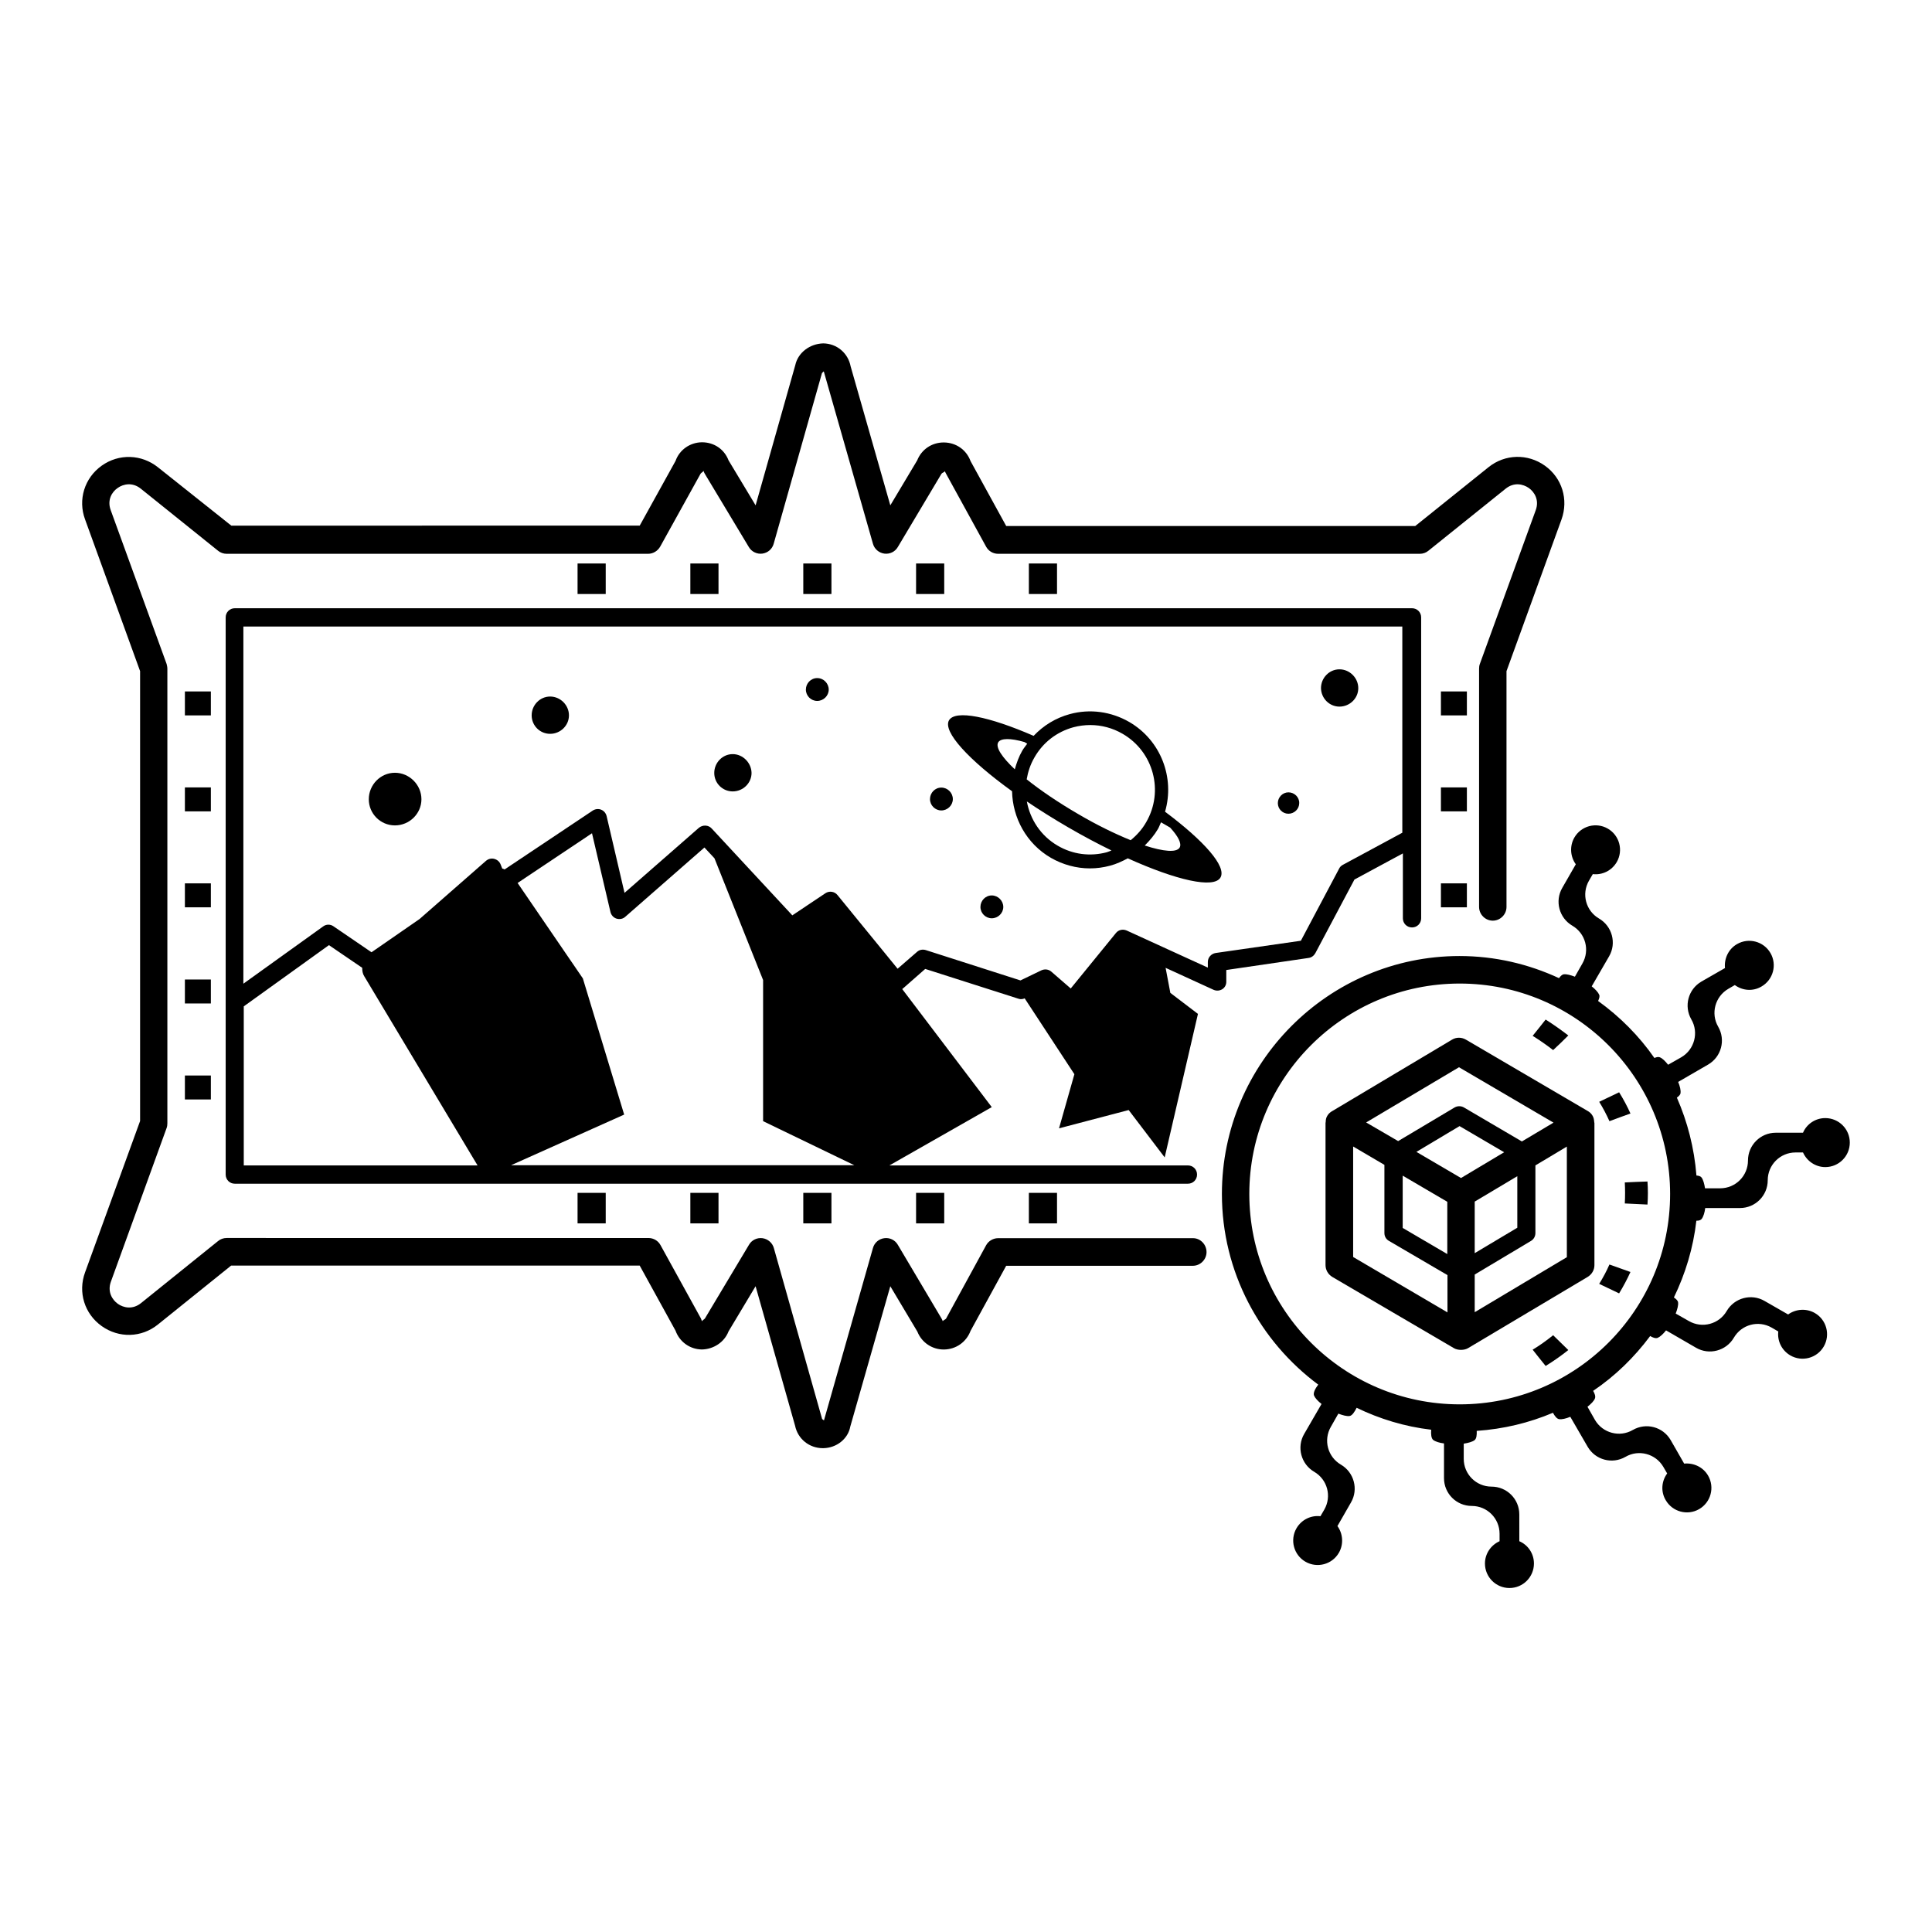<?xml version="1.0" encoding="UTF-8"?>
<!-- Uploaded to: SVG Repo, www.svgrepo.com, Generator: SVG Repo Mixer Tools -->
<svg fill="#000000" width="800px" height="800px" version="1.1" viewBox="144 144 512 512" xmlns="http://www.w3.org/2000/svg">
 <g>
  <path d="m460.16 472.13h-51.641c-1.309 0-2.566 0.727-3.195 1.891l-10.609 19.426c-0.098 0.195-0.773 0.438-0.871 0.68-0.098-0.242-0.195-0.484-0.34-0.727l-11.578-19.523c-0.727-1.258-2.133-1.938-3.586-1.742-1.453 0.195-2.617 1.211-3.004 2.617l-12.984 45.684-0.484-0.387-12.789-45.293c-0.387-1.406-1.598-2.422-3.004-2.617-1.453-0.195-2.859 0.484-3.586 1.742l-11.676 19.523c-0.145 0.242-0.727 0.484-0.773 0.773-0.098-0.242-0.195-0.531-0.289-0.773l-10.707-19.426c-0.629-1.164-1.84-1.891-3.195-1.891l-111.8-0.004c-0.824 0-1.648 0.289-2.277 0.824l-20.395 16.422c-2.227 1.793-4.652 1.258-6.152 0.195-1.5-1.066-2.809-3.195-1.84-5.863l14.773-40.742c0.145-0.387 0.195-0.824 0.195-1.258v-120.43c0-0.438-0.098-0.824-0.195-1.258l-14.824-40.789c-0.969-2.664 0.289-4.797 1.84-5.863 1.5-1.066 3.926-1.598 6.152 0.195l20.441 16.422c0.629 0.531 1.453 0.824 2.277 0.824h111.71c1.309 0 2.519-0.727 3.195-1.891l10.707-19.328c0.145-0.242 0.68-0.484 0.773-0.773 0.098 0.289 0.195 0.531 0.34 0.773l11.676 19.426c0.727 1.258 2.18 1.938 3.586 1.742 1.453-0.195 2.617-1.211 3.004-2.617l12.789-45.199c0-0.098 0.438-0.387 0.484-0.484l13.031 45.684c0.387 1.406 1.598 2.422 3.004 2.617 1.453 0.195 2.859-0.484 3.586-1.742l11.578-19.426c0.145-0.242 0.824-0.438 0.922-0.68 0.047 0.242 0.145 0.438 0.289 0.68l10.609 19.328c0.629 1.164 1.84 1.891 3.195 1.891h111.76c0.824 0 1.648-0.289 2.277-0.824l20.441-16.422c2.227-1.793 4.602-1.258 6.152-0.195 1.5 1.066 2.809 3.195 1.84 5.863l-14.824 40.789c-0.145 0.387-0.195 0.824-0.195 1.258v63.121c0 1.984 1.648 3.633 3.633 3.633s3.633-1.648 3.633-3.633v-62.492l14.582-40.207c1.891-5.281 0.145-10.996-4.41-14.242-4.555-3.246-10.562-3.102-14.922 0.387l-19.426 15.598h-108.41l-9.445-17.199c-1.113-3.004-3.828-4.894-7.023-4.941h-0.098c-3.148 0-5.863 1.84-7.023 4.746l-7.121 11.918-10.512-36.816c-0.68-3.535-3.633-6.055-7.266-6.106-3.535 0.098-6.684 2.422-7.41 5.766l-10.512 37.156-7.168-11.918c-1.113-2.906-3.777-4.797-7.074-4.797-3.195 0.047-5.957 2.035-6.977 4.941l-9.496 17.148-108.23 0.004-19.426-15.453c-4.359-3.488-10.367-3.684-14.922-0.438-4.555 3.246-6.348 9.012-4.41 14.242l14.582 40.207v119.22l-14.582 40.109c-1.938 5.281-0.145 10.996 4.41 14.242 4.555 3.246 10.562 3.102 14.922-0.438l19.379-15.598h108.27l9.496 17.246c1.066 2.953 3.777 4.941 6.977 4.988 3.051-0.047 5.957-1.891 7.074-4.797l7.168-11.965 10.465 36.961c0.727 3.535 3.777 5.957 7.363 5.957h0.098c3.586-0.047 6.59-2.519 7.168-5.715l10.609-37.203 7.168 12.023c1.164 2.953 4.019 4.797 7.074 4.746 3.195-0.047 5.91-1.984 7.023-4.941l9.445-17.246h49.461c1.984 0 3.633-1.648 3.633-3.633 0-1.988-1.598-3.684-3.586-3.684z"/>
  <path d="m468.98 404.21v-3.148l21.801-3.195c0.773-0.098 1.406-0.582 1.793-1.258l10.367-19.523 12.836-6.926v17.199c0 1.355 1.066 2.422 2.422 2.422s2.422-1.066 2.422-2.422v-79.746c0-1.355-1.066-2.422-2.422-2.422h-311.97c-1.355 0-2.422 1.066-2.422 2.422v147.66c0 1.355 1.066 2.422 2.422 2.422h252.58c1.355 0 2.422-1.066 2.422-2.422 0-1.355-1.066-2.422-2.422-2.422h-79.109l27.129-15.453-23.738-31.293c0.047-0.047 0.098-0.047 0.145-0.098l5.957-5.231 24.707 7.894c0.531 0.195 1.113 0.145 1.648-0.098l13.176 20.105-4.07 14.34 18.457-4.844 9.543 12.547 8.816-38.027-7.316-5.57-1.258-6.637 12.691 5.812c0.773 0.34 1.598 0.289 2.324-0.145 0.637-0.395 1.07-1.121 1.07-1.941zm-260.38 6.488 22.574-16.227 8.816 6.008c0 0.773 0.098 1.551 0.531 2.227l30.035 50.141h-61.957zm70.73 42.148 30.082-13.469-10.949-36.09-17.293-25.289 19.715-13.176 4.894 20.879c0.195 0.824 0.824 1.5 1.598 1.742 0.824 0.242 1.695 0.098 2.324-0.484l20.977-18.359 2.664 2.859 12.887 32.262v37.398l24.172 11.676h-91.07zm186.84-56.293c-1.211 0.195-2.082 1.211-2.082 2.375v1.5l-21.508-9.832c-1.016-0.438-2.18-0.195-2.859 0.68l-11.965 14.68-5.137-4.457c-0.727-0.629-1.742-0.773-2.664-0.34l-5.523 2.664-25.094-8.043c-0.824-0.242-1.695-0.098-2.324 0.484l-5.137 4.457-15.938-19.523c-0.773-0.969-2.18-1.164-3.195-0.484l-8.77 5.863-21.363-23.012c-0.871-0.969-2.375-1.016-3.391-0.195l-19.715 17.246-4.746-20.348c-0.195-0.773-0.727-1.406-1.453-1.695-0.727-0.289-1.551-0.195-2.227 0.242l-23.352 15.598c-0.195-0.098-0.387-0.195-0.629-0.242l-0.438-1.113c-0.289-0.727-0.922-1.258-1.695-1.453s-1.551 0-2.18 0.531l-17.586 15.406-12.742 8.816-10.078-6.879c-0.824-0.582-1.938-0.582-2.762 0.047l-21.121 15.164 0.004-94.656h307.13v54.645l-15.793 8.527c-0.438 0.242-0.773 0.582-0.969 1.016l-10.125 19.086z"/>
  <path d="m452.75 359.11c2.617-8.961-1.066-18.895-9.496-23.785-4.797-2.762-10.414-3.535-15.742-2.082-3.731 1.016-6.977 3.004-9.59 5.766-11.82-5.137-20.734-6.977-22.43-4.117-1.695 3.004 5.231 10.512 16.715 18.797 0.145 7.023 3.777 13.855 10.27 17.633 3.195 1.84 6.781 2.809 10.367 2.809 1.793 0 3.586-0.242 5.379-0.727 1.648-0.438 3.195-1.164 4.652-1.938 12.887 5.812 22.816 8.09 24.562 5.086 1.688-2.91-4.371-9.738-14.688-17.441zm-24.27-22.383c1.453-0.387 2.953-0.582 4.457-0.582 2.953 0 5.91 0.773 8.574 2.324 8.188 4.746 10.996 15.211 6.25 23.398-1.066 1.891-2.469 3.441-4.117 4.797-4.168-1.695-8.961-4.019-13.902-6.926-5.328-3.102-10.027-6.297-13.66-9.203 0.34-1.984 0.969-3.926 2.035-5.766 2.273-4.019 5.953-6.832 10.363-8.043zm-19.961 4.023c0.68-1.164 3.293-1.164 6.977-0.098l0.727 0.438c-0.438 0.629-0.922 1.164-1.309 1.84-0.922 1.598-1.5 3.246-1.984 4.941-3.391-3.199-5.137-5.816-4.41-7.121zm28.777 29.113c-4.41 1.164-9.012 0.582-12.984-1.742-4.504-2.617-7.316-6.977-8.188-11.723 3.391 2.277 7.074 4.602 10.996 6.879 3.926 2.277 7.75 4.312 11.434 6.106-0.387 0.141-0.773 0.336-1.258 0.48zm19.328-1.262c-0.824 1.406-4.312 1.066-9.254-0.531 1.309-1.309 2.519-2.711 3.488-4.359 0.34-0.582 0.531-1.211 0.824-1.793l2.422 1.406c2.133 2.324 3.102 4.215 2.519 5.277z"/>
  <path d="m289.79 328.59c-2.711 0-4.894 2.277-4.894 4.988 0 2.711 2.18 4.894 4.894 4.894 2.711 0 4.988-2.18 4.988-4.894 0.004-2.711-2.273-4.988-4.988-4.988z"/>
  <path d="m338.18 343.85c-2.711 0-4.894 2.277-4.894 4.988 0 2.711 2.18 4.894 4.894 4.894 2.711 0 4.988-2.18 4.988-4.894-0.047-2.711-2.324-4.988-4.988-4.988z"/>
  <path d="m360.57 323.7c-1.695 0-3.004 1.406-3.004 3.051 0 1.648 1.355 3.004 3.004 3.004 1.648 0 3.051-1.355 3.051-3.004 0-1.645-1.355-3.051-3.051-3.051z"/>
  <path d="m393.46 352.72c-1.695 0-3.004 1.406-3.004 3.051 0 1.648 1.355 3.004 3.004 3.004 1.648 0 3.051-1.355 3.051-3.004 0.004-1.648-1.355-3.051-3.051-3.051z"/>
  <path d="m406.83 381.3c-1.695 0-3.004 1.406-3.004 3.051 0 1.648 1.355 3.004 3.004 3.004s3.051-1.355 3.051-3.004c0.004-1.648-1.402-3.051-3.051-3.051z"/>
  <path d="m248.66 348.79c-3.828 0-6.926 3.195-6.926 7.023s3.102 6.926 6.926 6.926c3.828 0 7.023-3.102 7.023-6.926 0.004-3.824-3.195-7.023-7.023-7.023z"/>
  <path d="m498.97 331.26c2.711 0 4.988-2.18 4.988-4.894 0-2.711-2.277-4.988-4.988-4.988s-4.894 2.277-4.894 4.988c0.051 2.715 2.231 4.894 4.894 4.894z"/>
  <path d="m485.45 353.98c-1.551 0-2.809 1.309-2.809 2.859 0 1.551 1.258 2.809 2.809 2.809s2.859-1.258 2.859-2.809c0.047-1.551-1.262-2.859-2.859-2.859z"/>
  <path d="m566.01 439.62c-0.34-0.582-0.824-0.969-1.355-1.258l-32.168-18.844c-1.164-0.68-2.566-0.68-3.684 0l-31.684 18.895c-0.531 0.289-1.016 0.68-1.355 1.258-0.34 0.531-0.438 1.113-0.438 1.695 0 0.047-0.047 0.145-0.047 0.195v37.688c0 1.309 0.68 2.469 1.793 3.148l32.262 18.895c1.016 0.582 2.664 0.582 3.684 0l31.73-18.895c1.113-0.68 1.793-1.84 1.793-3.102v-37.688c0-0.047-0.047-0.145-0.047-0.195-0.047-0.68-0.145-1.262-0.484-1.793zm-35.363-12.789 25.047 14.68-8.379 4.988-15.355-9.012c-0.773-0.438-1.695-0.438-2.469 0l-14.969 8.914-8.477-4.941zm-14.918 28.727 11.82 6.926v13.855l-11.82-6.926zm15.453 0.629-11.82-6.926 11.434-6.832 11.82 6.926zm3.633 6.25 11.289-6.734v13.66l-11.289 6.734zm-32.262-14.629 8.332 4.894v18.07c0 0.871 0.438 1.648 1.211 2.082l15.5 9.059v9.883l-24.996-14.68v-29.309zm32.262 43.938v-9.98l14.922-8.914c0.727-0.438 1.164-1.211 1.164-2.082v-17.926l8.332-4.988v29.309z"/>
  <path d="m594.98 467c0.438-0.582 0.773-1.648 0.922-2.859h9.203c4.07 0 7.363-3.293 7.363-7.363 0-4.07 3.293-7.363 7.363-7.363h1.984c1.016 2.277 3.293 3.875 5.91 3.875 3.586 0 6.492-2.906 6.492-6.492 0-3.586-2.906-6.492-6.492-6.492-2.664 0-4.941 1.598-5.91 3.875l-7.219 0.004c-4.07 0-7.363 3.293-7.363 7.363 0 4.07-3.293 7.363-7.363 7.363h-4.019c-0.195-1.211-0.484-2.277-0.922-2.859-0.242-0.34-0.773-0.484-1.355-0.531-0.582-7.316-2.375-14.242-5.184-20.637 0.531-0.387 0.922-0.773 0.969-1.211 0.098-0.727-0.145-1.793-0.629-2.953l7.945-4.602c3.488-2.035 4.699-6.492 2.664-10.027-2.035-3.488-0.824-7.992 2.664-10.027l1.742-1.016c2.035 1.5 4.797 1.742 7.074 0.387 3.102-1.793 4.168-5.766 2.375-8.863-1.793-3.102-5.766-4.168-8.863-2.375-2.277 1.309-3.441 3.828-3.195 6.348l-6.25 3.586c-3.488 2.035-4.699 6.492-2.664 10.027 2.035 3.488 0.824 7.992-2.664 10.027l-3.488 1.984c-0.773-0.969-1.551-1.742-2.227-1.984-0.387-0.145-0.871-0.047-1.406 0.195-4.07-5.863-9.156-10.949-14.922-15.113 0.289-0.629 0.484-1.211 0.289-1.648-0.289-0.68-1.016-1.453-1.984-2.227l4.602-7.945c2.035-3.488 0.824-7.992-2.664-10.027-3.488-2.035-4.699-6.492-2.664-10.027l1.016-1.742c2.469 0.289 4.988-0.871 6.348-3.195 1.793-3.102 0.727-7.074-2.375-8.863-3.102-1.793-7.074-0.727-8.863 2.375-1.309 2.277-1.066 5.086 0.387 7.074l-3.586 6.25c-2.035 3.488-0.824 7.992 2.664 10.027s4.699 6.492 2.664 10.027l-1.984 3.488c-1.164-0.438-2.227-0.727-2.953-0.629-0.438 0.047-0.871 0.484-1.258 1.016-8.043-3.731-16.957-5.863-26.402-5.863-34.645 0.031-62.934 28.32-62.934 63.055 0 20.684 10.078 39.047 25.531 50.527-0.773 1.016-1.406 2.18-1.113 2.906 0.289 0.68 1.016 1.453 1.984 2.227l-4.602 7.945c-2.035 3.488-0.824 7.992 2.664 10.027 3.488 2.035 4.699 6.492 2.664 10.027l-1.016 1.742c-2.469-0.289-4.988 0.871-6.348 3.195-1.793 3.102-0.727 7.074 2.375 8.863 3.102 1.793 7.074 0.727 8.863-2.375 1.309-2.277 1.066-5.086-0.387-7.074l3.586-6.25c2.035-3.488 0.824-7.992-2.664-10.027s-4.699-6.492-2.664-10.027l1.984-3.488c1.164 0.438 2.227 0.727 2.953 0.629 0.727-0.098 1.355-1.113 1.891-2.18 6.106 2.953 12.742 4.988 19.766 5.812-0.098 1.164 0 2.277 0.531 2.711 0.582 0.438 1.648 0.773 2.859 0.922v9.203c0 4.07 3.293 7.363 7.363 7.363 4.07 0 7.363 3.293 7.363 7.363v1.984c-2.277 1.016-3.875 3.293-3.875 5.91 0 3.586 2.906 6.492 6.492 6.492 3.586 0 6.492-2.906 6.492-6.492 0-2.664-1.598-4.941-3.875-5.91l-0.004-7.106c0-4.07-3.293-7.363-7.363-7.363-4.07 0-7.363-3.293-7.363-7.363v-4.019c1.211-0.195 2.277-0.484 2.859-0.922 0.531-0.387 0.629-1.406 0.582-2.469 7.121-0.484 13.902-2.133 20.199-4.797 0.484 0.871 1.016 1.598 1.648 1.695 0.727 0.098 1.793-0.145 2.953-0.629l4.602 7.945c2.035 3.488 6.492 4.699 10.027 2.664 3.488-2.035 7.992-0.824 10.027 2.664l1.016 1.742c-1.5 2.035-1.742 4.797-0.387 7.074 1.793 3.102 5.766 4.168 8.863 2.375 3.102-1.793 4.168-5.766 2.375-8.863-1.309-2.277-3.828-3.441-6.348-3.195l-3.586-6.25c-2.035-3.488-6.492-4.699-10.027-2.664-3.488 2.035-7.992 0.824-10.027-2.664l-1.984-3.488c0.969-0.773 1.742-1.551 1.984-2.227 0.195-0.531-0.047-1.258-0.484-1.984 5.812-3.926 10.898-8.863 15.113-14.531 0.727 0.438 1.453 0.68 1.984 0.484 0.68-0.289 1.453-1.016 2.227-1.984l7.945 4.602c3.488 2.035 7.992 0.824 10.027-2.664 2.035-3.488 6.492-4.699 10.027-2.664l1.742 1.016c-0.289 2.469 0.871 4.988 3.195 6.348 3.102 1.793 7.074 0.727 8.863-2.375 1.793-3.102 0.727-7.074-2.375-8.863-2.277-1.309-5.086-1.066-7.074 0.387l-6.25-3.586c-3.488-2.035-7.992-0.824-10.027 2.664-2.035 3.488-6.492 4.699-10.027 2.664l-3.488-1.984c0.438-1.164 0.727-2.227 0.629-2.953-0.047-0.484-0.531-0.922-1.113-1.309 3.051-6.297 5.137-13.129 5.957-20.348 0.551 0.035 1.133-0.109 1.426-0.496zm-64.141 49.168c-30.762 0-55.758-24.996-55.758-55.758s24.996-55.758 55.758-55.758 55.758 24.996 55.758 55.758-24.996 55.758-55.758 55.758z"/>
  <path d="m386.77 293.33h7.461v8.09h-7.461z"/>
  <path d="m326.95 293.33h7.461v8.09h-7.461z"/>
  <path d="m416.66 293.33h7.461v8.09h-7.461z"/>
  <path d="m297.06 293.33h7.461v8.09h-7.461z"/>
  <path d="m356.88 293.33h7.461v8.09h-7.461z"/>
  <path d="m416.66 460.12h7.461v8.09h-7.461z"/>
  <path d="m297.06 460.12h7.461v8.09h-7.461z"/>
  <path d="m386.77 460.12h7.461v8.09h-7.461z"/>
  <path d="m326.95 460.12h7.461v8.09h-7.461z"/>
  <path d="m356.88 460.12h7.461v8.09h-7.461z"/>
  <path d="m193 429.02h6.879v6.348h-6.879z"/>
  <path d="m193 403.58h6.879v6.348h-6.879z"/>
  <path d="m193 352.67h6.879v6.348h-6.879z"/>
  <path d="m193 327.24h6.879v6.348h-6.879z"/>
  <path d="m193 378.1h6.879v6.348h-6.879z"/>
  <path d="m525.86 327.24h6.879v6.348h-6.879z"/>
  <path d="m525.86 378.1h6.879v6.348h-6.879z"/>
  <path d="m525.86 352.67h6.879v6.348h-6.879z"/>
  <path d="m574.59 457.36c0.098 1.84 0.098 3.684 0 5.57 1.984 0.098 3.973 0.195 6.008 0.289 0.145-2.035 0.145-4.07 0-6.106-1.984 0.051-4.019 0.148-6.008 0.246z"/>
  <path d="m576.09 439.09c-0.871-1.938-1.891-3.828-3.004-5.621-1.742 0.824-3.535 1.695-5.281 2.519 1.016 1.648 1.938 3.391 2.711 5.137 1.891-0.73 3.734-1.359 5.574-2.035z"/>
  <path d="m550.17 501.68c1.164 1.453 2.277 2.906 3.441 4.312 2.133-1.309 4.117-2.711 6.008-4.215-1.355-1.309-2.664-2.617-4.019-3.926-1.699 1.359-3.492 2.668-5.43 3.828z"/>
  <path d="m567.8 484.24c1.742 0.824 3.535 1.695 5.281 2.519 1.113-1.84 2.133-3.731 3.004-5.668-1.84-0.68-3.731-1.309-5.57-1.984-0.777 1.789-1.695 3.484-2.715 5.133z"/>
  <path d="m559.62 418.41c-1.891-1.453-3.875-2.859-6.008-4.215-1.164 1.453-2.277 2.906-3.441 4.312 1.938 1.211 3.731 2.469 5.426 3.777 1.359-1.258 2.719-2.566 4.023-3.875z"/>
 </g>
</svg>